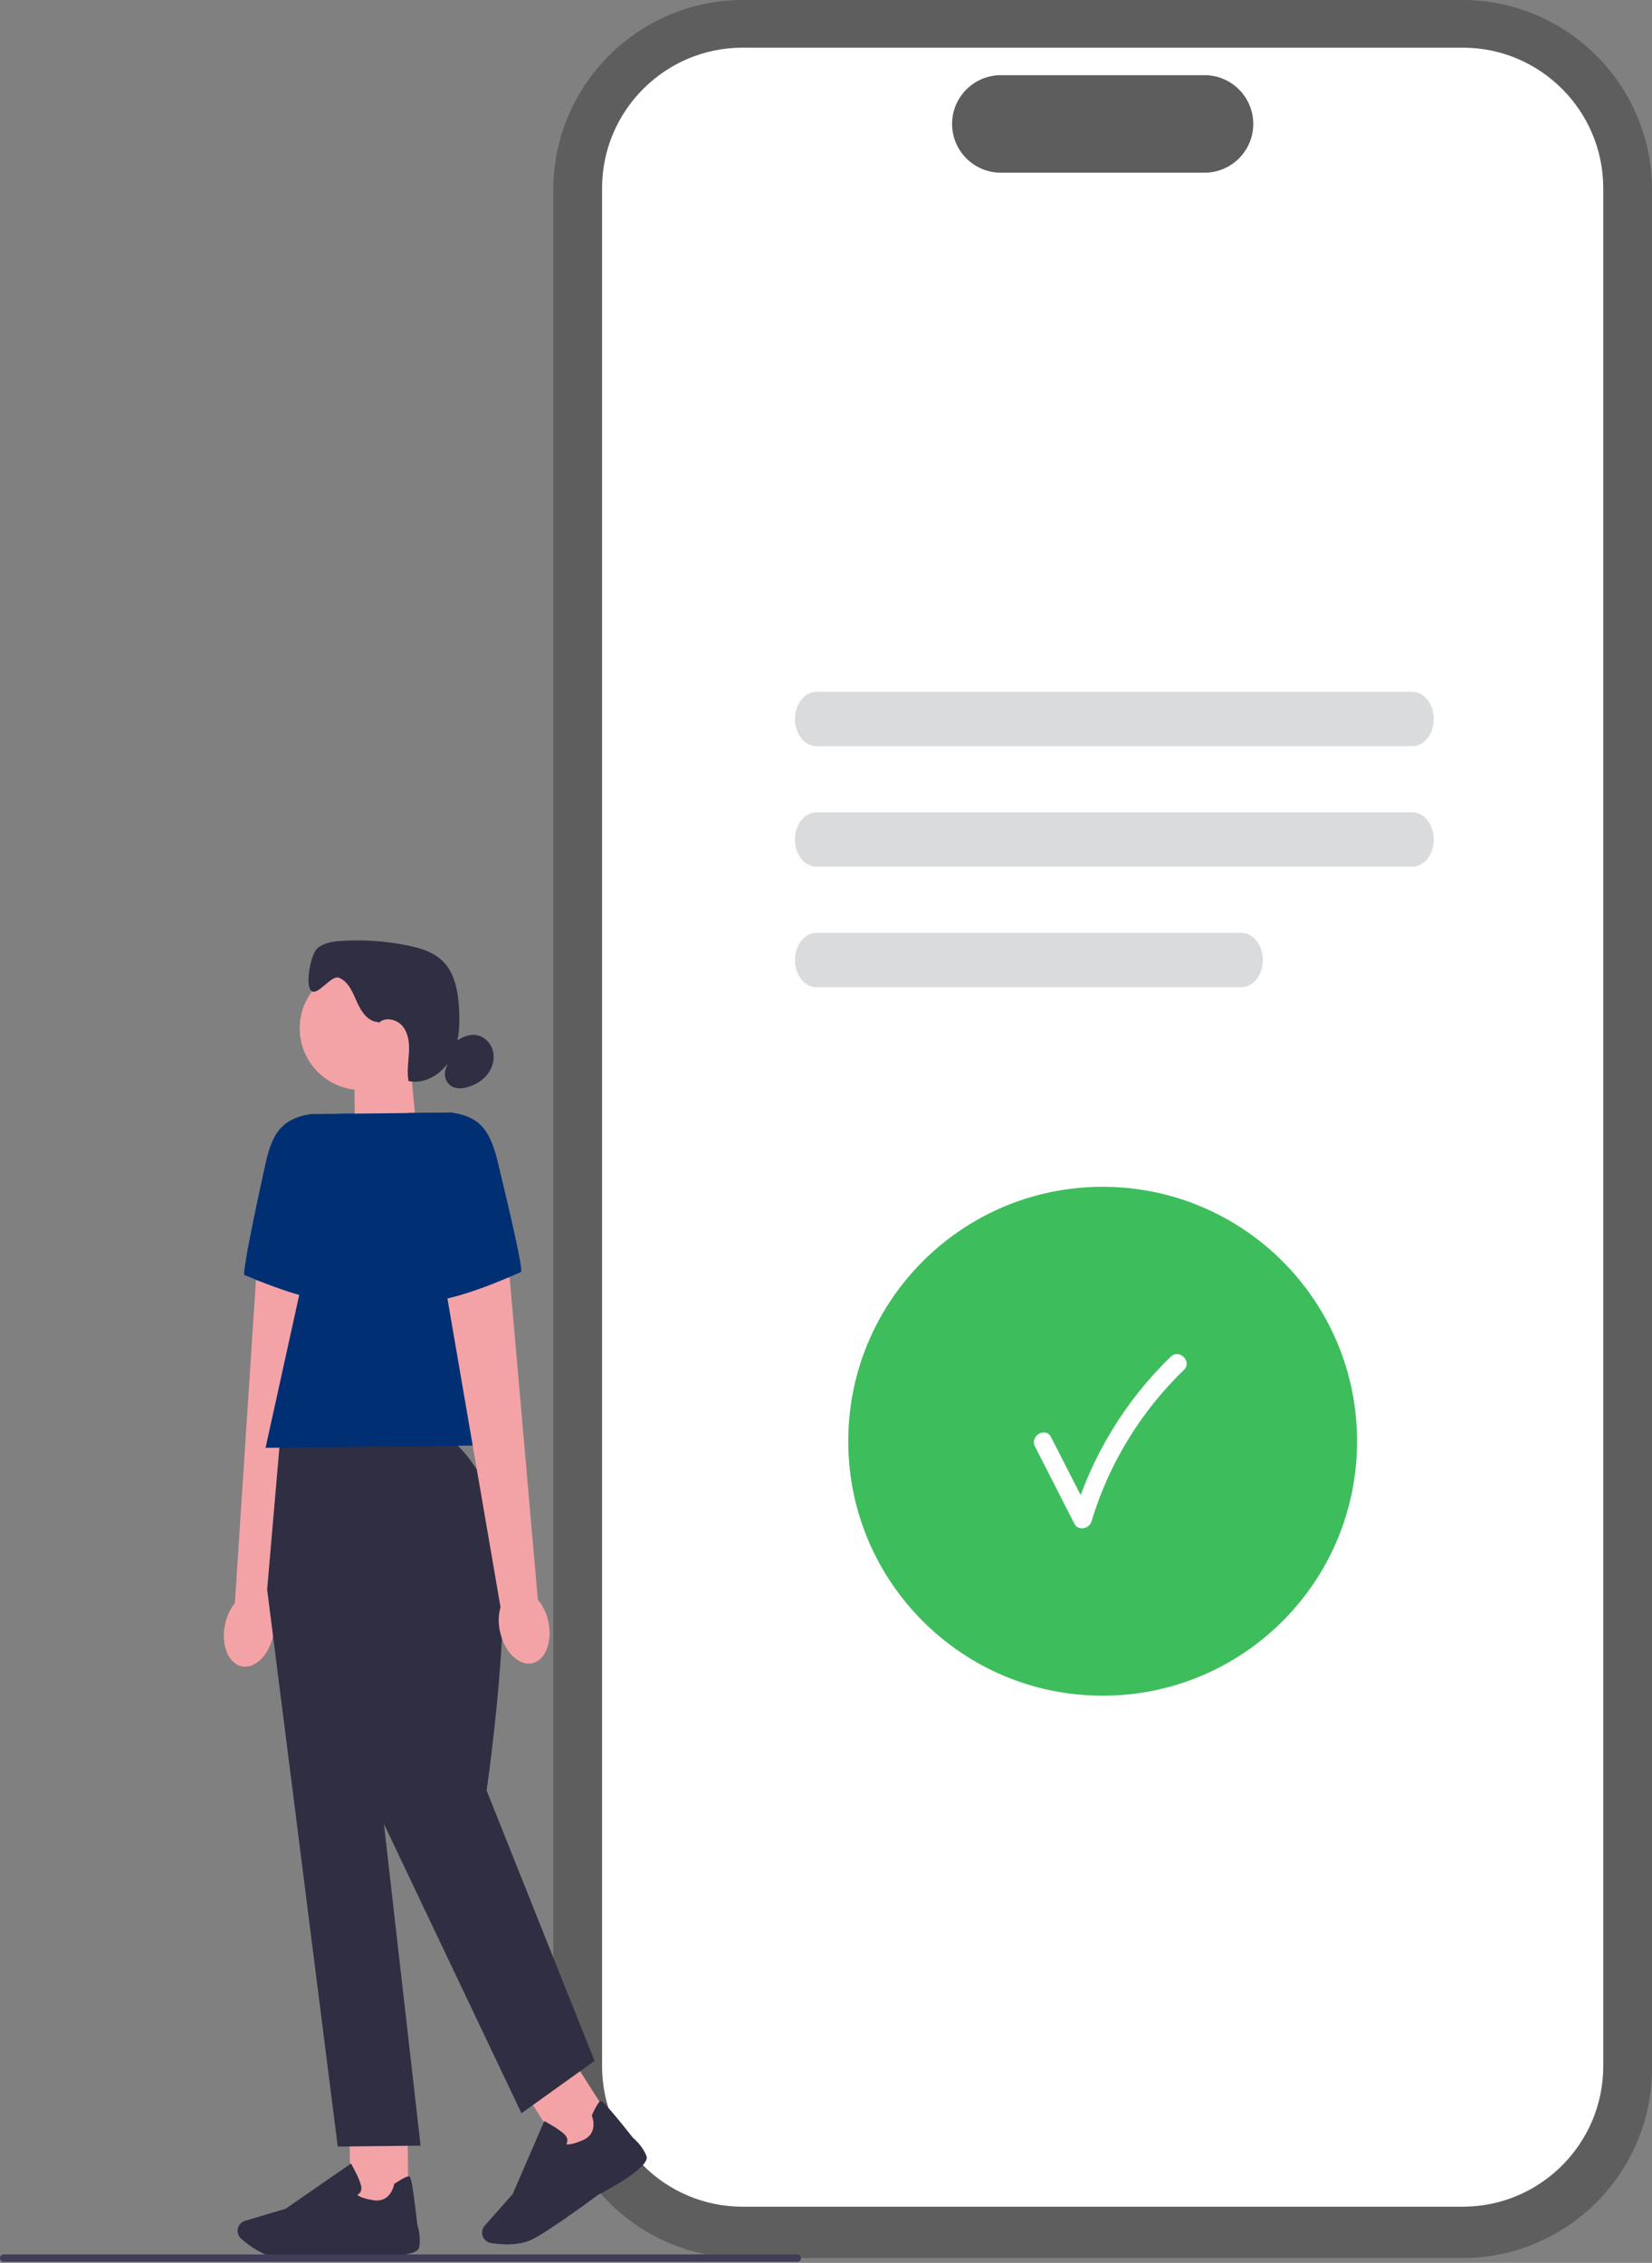<svg width="149" height="204" viewBox="0 0 149 204" fill="none" xmlns="http://www.w3.org/2000/svg">
<rect x="0" y="0" width="149" height="204" fill="#808080" stroke="none"/>
<g clip-path="url(#clip0_117_2748)">
<path d="M131.889 203.566H67.017C57.582 203.566 49.906 195.892 49.906 186.459V17.106C49.906 7.673 57.582 3.8147e-05 67.017 3.8147e-05H131.889C141.324 3.8147e-05 149 7.673 149 17.106V186.459C149 195.892 141.324 203.566 131.889 203.566Z" fill="#5E5E5E"/>
<path d="M131.936 198.935H66.97C59.987 198.935 54.303 193.253 54.303 186.271V16.962C54.303 9.98 59.987 4.298 66.97 4.298H131.936C138.919 4.298 144.603 9.98 144.603 16.962V186.271C144.603 193.253 138.919 198.935 131.936 198.935Z" fill="white"/>
<path d="M108.64 15.568H90.269C87.844 15.568 85.872 13.597 85.872 11.172C85.872 8.748 87.844 6.777 90.269 6.777H108.64C111.065 6.777 113.037 8.748 113.037 11.172C113.037 13.597 111.065 15.568 108.64 15.568Z" fill="#5D5D5D"/>
<path d="M127.388 67.27H73.632C72.567 67.27 71.7 66.168 71.7 64.818C71.7 63.468 72.567 62.367 73.632 62.367H127.388C128.452 62.367 129.319 63.468 129.319 64.818C129.319 66.168 128.452 67.27 127.388 67.27Z" fill="#DADBDC"/>
<path d="M127.388 78.133H73.632C72.567 78.133 71.7 77.032 71.7 75.682C71.7 74.332 72.567 73.231 73.632 73.231H127.388C128.452 73.231 129.319 74.332 129.319 75.682C129.319 77.032 128.452 78.133 127.388 78.133Z" fill="#DADBDC"/>
<path d="M111.973 88.997H73.632C72.567 88.997 71.7 87.895 71.7 86.545C71.7 85.195 72.567 84.094 73.632 84.094H111.973C113.037 84.094 113.904 85.195 113.904 86.545C113.904 87.895 113.037 88.997 111.973 88.997Z" fill="#DADBDC"/>
<path d="M99.453 152.868C112.126 152.868 122.399 142.598 122.399 129.929C122.399 117.26 112.126 106.99 99.453 106.99C86.781 106.99 76.507 117.26 76.507 129.929C76.507 142.598 86.781 152.868 99.453 152.868Z" fill="#3EBD5D"/>
<path d="M93.35 130.406C94.535 132.726 95.721 135.05 96.907 137.371C97.246 138.039 98.244 137.827 98.442 137.169C99.997 131.984 102.886 127.259 106.779 123.502C107.559 122.749 106.37 121.564 105.59 122.313C101.492 126.269 98.459 131.269 96.82 136.722L98.355 136.521C97.169 134.2 95.983 131.877 94.797 129.556C94.307 128.592 92.856 129.442 93.346 130.402H93.35V130.406Z" fill="white"/>
<path d="M37.595 102.181L32.033 104.078L31.945 96.049L37.008 95.992L37.595 102.181Z" fill="#F3A3A6"/>
<path d="M32.597 98.265C35.669 98.265 38.16 95.775 38.16 92.704C38.16 89.633 35.669 87.143 32.597 87.143C29.525 87.143 27.034 89.633 27.034 92.704C27.034 95.775 29.525 98.265 32.597 98.265Z" fill="#F3A3A6"/>
<path d="M34.118 92.137C33.188 92.12 32.567 91.186 32.194 90.33C31.821 89.477 31.438 88.493 30.575 88.147C29.866 87.865 28.643 89.836 28.079 89.323C27.491 88.785 28.029 85.985 28.64 85.478C29.251 84.97 30.094 84.863 30.887 84.816C32.825 84.705 34.774 84.839 36.678 85.216C37.854 85.447 39.07 85.803 39.926 86.643C41.011 87.707 41.304 89.329 41.398 90.847C41.495 92.399 41.421 94.027 40.682 95.397C39.94 96.764 38.371 97.785 36.849 97.456C36.688 96.633 36.833 95.787 36.883 94.947C36.934 94.111 36.86 93.208 36.342 92.546C35.825 91.885 34.73 91.633 34.142 92.231" fill="#2F2E43"/>
<path d="M40.981 93.987C41.532 93.574 42.194 93.225 42.879 93.302C43.621 93.383 44.253 93.987 44.451 94.706C44.649 95.424 44.444 96.22 43.994 96.814C43.544 97.409 42.869 97.805 42.15 98.007C41.734 98.124 41.28 98.175 40.88 98.007C40.293 97.761 39.97 97.019 40.192 96.422" fill="#2F2E43"/>
<path d="M20.282 146.525C19.933 148.355 20.628 150.017 21.841 150.235C23.05 150.454 24.316 149.144 24.666 147.314C24.817 146.585 24.783 145.83 24.568 145.114L28.848 116.433L23.084 115.415L21.186 144.507C20.722 145.101 20.41 145.793 20.282 146.528V146.525Z" fill="#F3A3A6"/>
<path d="M31.932 100.394L28.005 100.438C25.234 100.888 24.495 102.379 23.897 105.119C22.98 109.3 21.811 114.871 22.056 114.948C22.449 115.076 29.167 118.145 32.567 117.386L31.932 100.394Z" fill="#012F73"/>
<path d="M36.754 191.551L31.527 191.609L31.61 199.02L36.837 198.962L36.754 191.551Z" fill="#F3A3A6"/>
<path d="M26.557 203.566C26.006 203.572 25.519 203.566 25.149 203.535C23.759 203.425 22.425 202.414 21.75 201.823C21.448 201.558 21.347 201.128 21.498 200.758C21.606 200.493 21.827 200.292 22.103 200.208L25.761 199.12L31.656 195.046L31.723 195.164C31.75 195.207 32.345 196.252 32.546 196.96C32.623 197.229 32.607 197.454 32.496 197.629C32.419 197.749 32.311 197.82 32.224 197.864C32.331 197.974 32.671 198.199 33.712 198.354C35.227 198.579 35.532 197.004 35.543 196.937L35.553 196.883L35.596 196.853C36.312 196.379 36.752 196.164 36.906 196.208C37.004 196.235 37.162 196.282 37.639 200.553C37.682 200.688 37.995 201.668 37.8 202.612C37.588 203.64 33.111 203.334 32.217 203.263C32.19 203.267 28.845 203.542 26.55 203.566H26.557Z" fill="#2F2E43"/>
<path d="M51.571 185.55L47.167 188.364L51.16 194.609L55.564 191.794L51.571 185.55Z" fill="#F3A3A6"/>
<path d="M45.855 202.333C45.241 202.34 44.676 202.273 44.273 202.206C43.877 202.139 43.565 201.83 43.497 201.433C43.447 201.148 43.531 200.862 43.719 200.648L46.245 197.79L49.09 191.215L49.211 191.278C49.255 191.302 50.313 191.873 50.861 192.366C51.069 192.554 51.173 192.753 51.173 192.961C51.173 193.105 51.119 193.223 51.065 193.303C51.217 193.34 51.623 193.35 52.587 192.931C53.991 192.319 53.417 190.822 53.39 190.761L53.37 190.711L53.393 190.664C53.749 189.885 54.011 189.468 54.163 189.421C54.26 189.394 54.418 189.347 57.085 192.719C57.192 192.81 57.978 193.475 58.311 194.378C58.674 195.362 54.717 197.471 53.917 197.884C53.894 197.904 49.759 200.977 48.059 201.856C47.384 202.206 46.581 202.32 45.849 202.327L45.855 202.333Z" fill="#2F2E43"/>
<path d="M39.903 129.516L25.27 129.677L24.095 143.298L30.464 193.515L37.934 193.431L34.626 164.423L47.034 190.509L53.621 185.788L43.887 161.415C43.887 161.415 47.031 140.054 44.317 134.771C41.602 129.489 39.906 129.509 39.906 129.509V129.516H39.903Z" fill="#2F2E43"/>
<path d="M47.189 130.265L23.951 130.523L30.588 100.411L40.716 100.297L47.189 130.265Z" fill="#012F73"/>
<path d="M49.459 146.202C49.849 148.026 49.191 149.701 47.985 149.947C46.779 150.192 45.486 148.912 45.096 147.089C44.928 146.364 44.945 145.608 45.143 144.886L40.225 116.305L45.966 115.16L48.509 144.204C48.986 144.789 49.312 145.474 49.459 146.206V146.202Z" fill="#F3A3A6"/>
<path d="M36.789 100.341L40.716 100.297C43.497 100.686 44.266 102.161 44.928 104.887C45.936 109.048 47.229 114.589 46.987 114.673C46.594 114.807 39.95 118.024 36.534 117.343L36.792 100.341H36.789Z" fill="#012F73"/>
<path d="M72.248 203.566C72.248 203.747 72.1 203.895 71.918 203.895H0.329C0.148 203.895 0 203.747 0 203.566C0 203.384 0.148 203.237 0.329 203.237H71.918C72.1 203.237 72.248 203.384 72.248 203.566Z" fill="#3F3D58"/>
</g>
<defs>
<clipPath id="clip0_117_2748">
<rect width="149" height="203.895" fill="white"/>
</clipPath>
</defs>
</svg>
